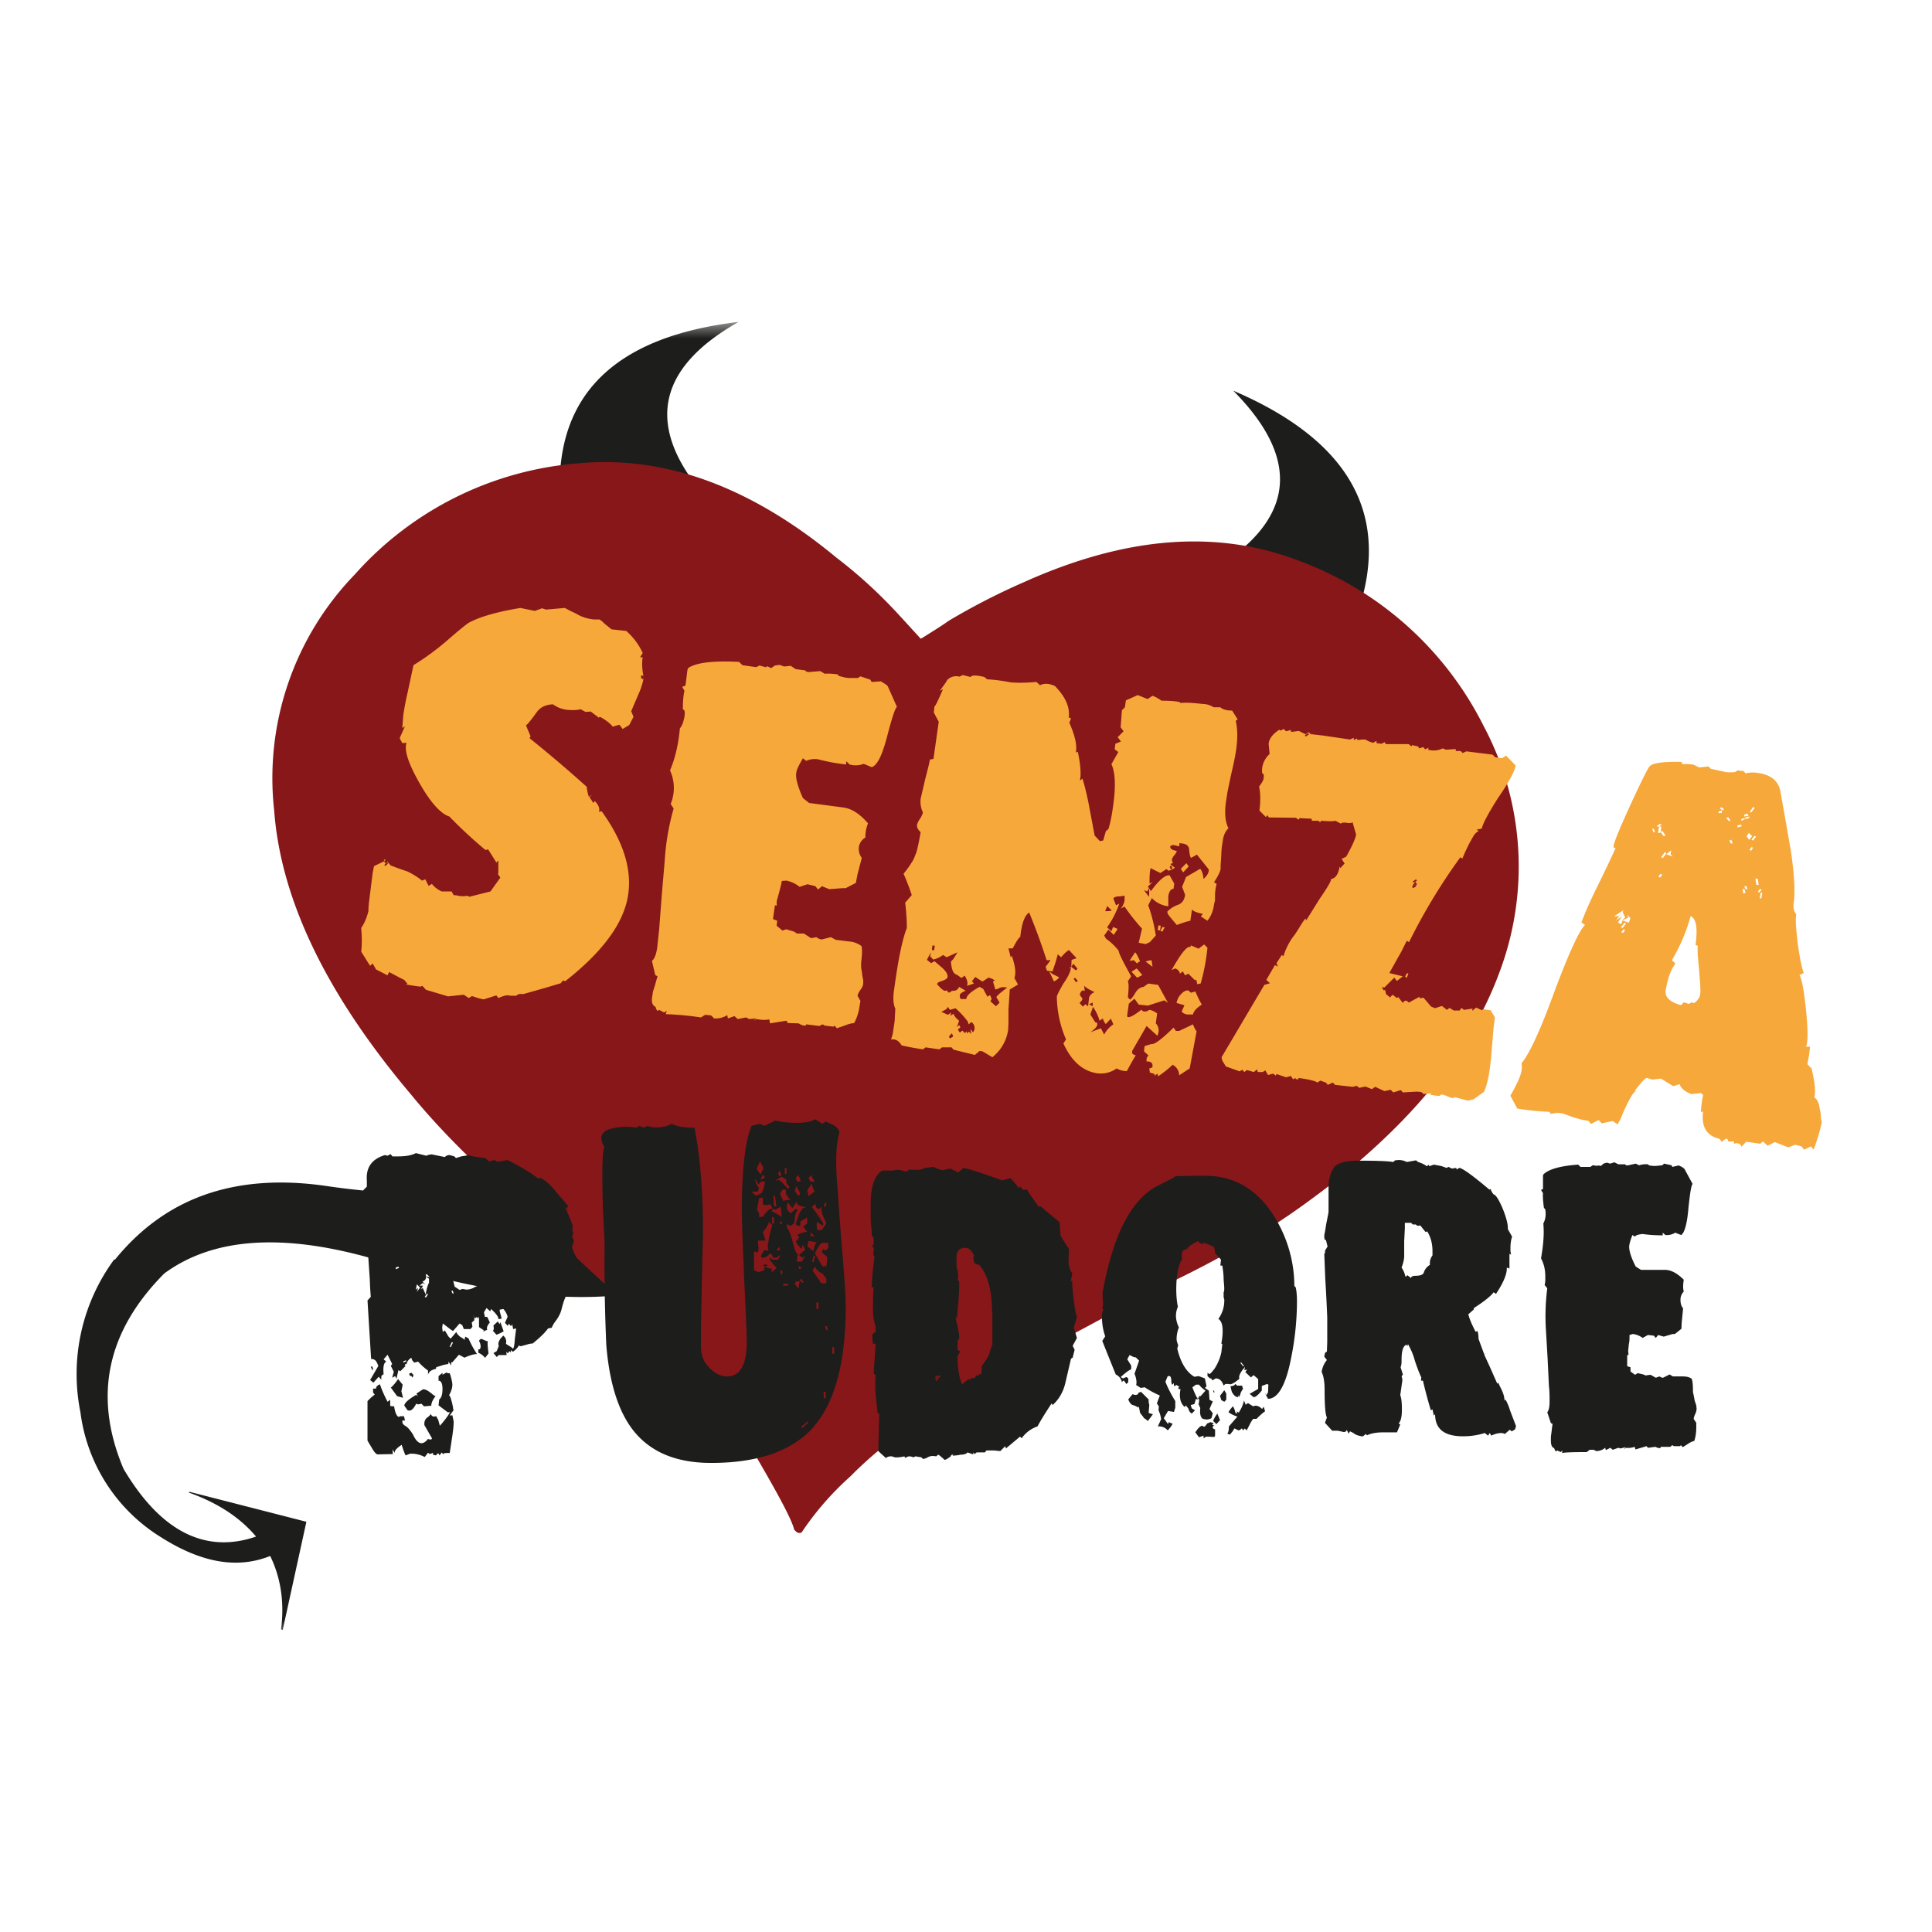 <?xml version="1.0" encoding="UTF-8" standalone="no"?>
<svg
   width="250"
   height="250"
   viewBox="0 0 250 250"
   version="1.1"
   id="svg1065"
   sodipodi:docname="senzapudore.svg"
   inkscape:version="1.3 (0e150ed, 2023-07-21)"
   xmlns:inkscape="http://www.inkscape.org/namespaces/inkscape"
   xmlns:sodipodi="http://sodipodi.sourceforge.net/DTD/sodipodi-0.dtd"
   xmlns:xlink="http://www.w3.org/1999/xlink"
   xmlns="http://www.w3.org/2000/svg"
   xmlns:svg="http://www.w3.org/2000/svg">
  <sodipodi:namedview
     id="namedview1067"
     pagecolor="#ffffff"
     bordercolor="#666666"
     borderopacity="1.0"
     inkscape:pageshadow="2"
     inkscape:pageopacity="0.0"
     inkscape:pagecheckerboard="0"
     showgrid="false"
     inkscape:zoom="1"
     inkscape:cx="34"
     inkscape:cy="20"
     inkscape:window-width="2240"
     inkscape:window-height="1381"
     inkscape:window-x="0"
     inkscape:window-y="25"
     inkscape:window-maximized="0"
     inkscape:current-layer="svg1065"
     inkscape:showpageshadow="2"
     inkscape:deskcolor="#d1d1d1" />
  <defs
     id="defs1048">
    <path
       id="a"
       d="M 0,0 H 70 V 40 H 0 Z" />
  </defs>
  <g
     fill="none"
     fill-rule="evenodd"
     id="g1063"
     transform="matrix(4.256,0,0,4.256,6.024,41.658)">
    <mask
       id="b"
       fill="#ffffff">
      <use
         xlink:href="#a"
         id="use1050"
         x="0"
         y="0"
         width="100%"
         height="100%" />
    </mask>
    <g
       fill-rule="nonzero"
       mask="url(#b)"
       id="g1061">
      <path
         fill="#1d1d1b"
         d="m 2.06,28.5 a 5.88,5.88 0 0 0 -1.03,4.65 5.24,5.24 0 0 0 2.45,3.8 c 1.23,0.78 2.32,0.97 3.32,0.57 0.31,0.64 0.44,1.38 0.33,2.23 L 7.18,39.77 7.9,36.48 4.35,35.57 4.32,35.59 c 0.9,0.32 1.57,0.77 2.05,1.34 -1.54,0.53 -2.9,-0.15 -4.03,-2.06 -0.93,-2.2 -0.51,-4.18 1.24,-5.94 1.55,-1.14 3.8,-1.25 6.77,-0.32 2.93,0.92 5.47,1.23 7.58,0.92 l 2.28,-3.86 -4.27,-3.31 -1.5,3.35 C 13.3,26.49 11.34,26.68 8.57,26.28 5.78,25.86 3.63,26.6 2.08,28.51 H 2.06 Z m 33.45,-21 4.06,2.09 c 1.5,-3.35 0.34,-5.86 -3.49,-7.5 2.07,2.09 1.88,3.9 -0.57,5.42 z M 15.71,6.3 20.15,5.45 C 18.19,3.27 18.48,1.45 21.04,0 16.9,0.49 15.12,2.59 15.71,6.3 Z"
         id="path1053" />
      <path
         fill="#871719"
         d="M 26.55,9.6 25.9,8.89 C 25.32,8.26 24.7,7.69 24.02,7.17 21.4,5 18.78,4.05 16.16,4.3 A 10.16,10.16 0 0 0 9.37,7.68 8.9,8.9 0 0 0 6.92,14.85 c 0.2,2.71 1.59,5.6 4.17,8.65 0.9,1.1 2,2.18 3.25,3.27 0.02,0.02 0.04,0.02 0.08,0.02 h 0.03 l 0.02,0.06 0.04,0.07 c 0.87,0.87 2.1,2 3.63,3.4 a 17.14,17.14 0 0 1 3.43,4.17 c 0.7,1.2 1.1,1.95 1.16,2.23 l 0.06,0.06 c 0.03,0.02 0.05,0.04 0.09,0.04 0.02,0 0.06,0 0.08,-0.02 a 8.91,8.91 0 0 1 1.48,-1.7 c 1.08,-1.1 2.6,-2.16 4.58,-3.16 1.95,-1.04 3.47,-1.84 4.55,-2.46 l 0.04,-0.02 0.17,-0.06 0.02,-0.02 c 1.5,-0.7 2.83,-1.44 4.04,-2.27 3.27,-2.27 5.36,-4.71 6.32,-7.3 A 9.1,9.1 0 0 0 43.69,12.28 10.25,10.25 0 0 0 38.05,7.25 C 35.55,6.3 32.79,6.53 29.72,7.91 28.94,8.25 28.18,8.64 27.44,9.08 27.17,9.27 26.89,9.44 26.62,9.61 L 26.58,9.63 26.55,9.61 Z"
         id="path1055" />
      <path
         fill="#f6a83a"
         d="m 10.356,16.436 v -0.03 l 0.11,0.12 a 9.77,9.77 0 0 0 0.5,0.18 2.2,2.2 0 0 1 0.45,0.28 l 0.1,-0.04 0.1,0.2 0.1,-0.06 c 0.08,0.1 0.17,0.17 0.3,0.23 h 0.3 l 0.06,0.11 0.1,0.01 c 0.11,0.03 0.22,0.03 0.33,0.01 0.01,0.02 0.03,0.02 0.05,0.03 l 0.64,-0.16 0.3,-0.42 -0.08,-0.12 h 0.02 v -0.4 l -0.06,0.06 -0.25,-0.4 -0.08,0.02 a 13.76,13.76 0 0 1 -1.1,-1.02 c -0.26,-0.08 -0.57,-0.42 -0.91,-1.02 -0.34,-0.6 -0.47,-1 -0.39,-1.22 l -0.13,0.01 -0.08,-0.15 0.16,-0.36 -0.08,0.05 0.03,-0.39 c 0.03,-0.2 0.07,-0.42 0.13,-0.68 l 0.18,-0.84 a 8.1,8.1 0 0 0 1,-0.73 c 0.4,-0.35 0.64,-0.54 0.7,-0.57 0.32,-0.17 0.83,-0.32 1.55,-0.44 l 0.44,0.09 0.22,-0.08 0.12,0.04 0.57,-0.05 0.17,0.09 0.17,0.08 a 1.24,1.24 0 0 0 0.56,0.18 h 0.15 c 0.06,0.03 0.1,0.07 0.15,0.12 l 0.22,0.18 0.45,0.05 a 2,2 0 0 1 0.5,0.67 l -0.08,0.13 h 0.08 c -0.03,0.15 -0.02,0.35 0.02,0.57 l -0.05,-0.02 -0.02,0.01 c -0.01,0.07 0.02,0.1 0.07,0.11 -0.03,0.15 -0.08,0.3 -0.14,0.43 l -0.23,0.54 0.07,0.17 -0.13,0.25 -0.2,0.12 -0.1,-0.13 -0.2,0.06 c -0.1,-0.12 -0.23,-0.21 -0.37,-0.29 -0.03,-0.01 -0.05,0 -0.05,0.02 l -0.25,-0.19 -0.16,0.01 -0.15,-0.08 c -0.11,0.03 -0.24,0.03 -0.38,0.02 a 0.91,0.91 0 0 1 -0.46,-0.17 c -0.23,0.01 -0.4,0.1 -0.5,0.25 -0.16,0.22 -0.26,0.35 -0.32,0.39 l 0.14,0.33 -0.03,0.06 a 40.95,40.95 0 0 1 1.74,1.48 c 0,0.07 0.02,0.16 0.06,0.3 l 0.1,-0.06 -0.08,0.07 0.12,0.18 0.04,-0.06 c 0.12,0.12 0.16,0.23 0.13,0.33 l 0.08,-0.02 c 0.65,0.9 0.92,1.74 0.81,2.52 -0.12,0.87 -0.77,1.75 -1.93,2.66 0,-0.02 0,-0.03 -0.03,-0.03 -0.03,0 -0.06,0.03 -0.09,0.08 l -0.47,0.14 -0.67,0.19 h -0.02 c -0.08,-0.01 -0.15,0 -0.19,0.05 h -0.2 a 0.07,0.07 0 0 0 -0.05,-0.01 c -0.06,-0.01 -0.16,0.02 -0.3,0.08 l -0.06,-0.08 -0.38,0.12 c -0.04,0 -0.16,-0.03 -0.36,-0.1 l -0.1,0.06 -0.15,-0.1 -0.48,0.05 -0.67,-0.2 -0.11,-0.12 a 0.14,0.14 0 0 1 -0.1,0.02 c -0.35,-0.05 -0.47,-0.07 -0.35,-0.08 l -0.1,-0.12 -0.16,-0.08 -0.3,-0.16 -0.05,0.1 -0.35,-0.18 -0.1,-0.18 -0.08,0.07 -0.27,-0.43 c 0.03,-0.24 0.02,-0.48 0,-0.72 0.1,-0.14 0.17,-0.32 0.22,-0.51 0,-0.18 0.03,-0.36 0.05,-0.53 l 0.08,-0.64 0.04,-0.2 0.31,-0.15 -0.01,-0.04 0.02,-0.01 c 0.02,0 0.03,0 0.03,0.02 l -0.04,0.02 c 0.01,0.05 0.03,0.07 0.05,0.07 l -0.05,0.06 0.05,0.02 0.07,-0.08 z m -0.04,0.02 0.02,-0.02 h 0.02 l -0.04,0.03 z m 7.83,-5.6 0.01,-0.04 v 0.05 z m 6.6,9.45 a 0.62,0.62 0 0 0 -0.09,0.18 l 0.09,0.16 -0.03,0.17 a 1.5,1.5 0 0 1 -0.16,0.5 0.95,0.95 0 0 0 -0.27,0.07 l -0.26,0.09 -0.06,-0.08 -0.04,0.03 -0.26,-0.03 -0.07,-0.04 -0.1,0.05 -0.4,-0.05 c 0,0.03 -0.02,0.04 -0.06,0.04 a 0.44,0.44 0 0 1 -0.17,-0.07 l -0.33,-0.01 -0.04,-0.07 -0.5,0.08 -0.02,-0.12 a 0.96,0.96 0 0 1 -0.38,-0.01 l -0.1,0.05 0.09,-0.07 -0.22,0.02 -0.1,-0.05 -0.25,0.05 -0.1,-0.09 -0.2,0.07 -0.02,-0.1 a 0.66,0.66 0 0 1 -0.4,0.1 l -0.09,-0.09 -0.18,-0.02 -0.13,0.08 a 9.66,9.66 0 0 0 -1.07,-0.1 l 0.03,-0.1 -0.08,0.05 -0.15,-0.08 -0.04,0.03 c -0.02,0 -0.05,-0.04 -0.07,-0.12 -0.1,-0.05 -0.13,-0.15 -0.1,-0.32 l 0.02,-0.14 0.06,-0.19 0.05,-0.18 0.03,-0.1 -0.07,-0.04 -0.1,-0.43 c 0.08,-0.06 0.13,-0.2 0.16,-0.4 l 0.06,-0.56 0.08,-1.05 0.09,-1.05 a 7.3,7.3 0 0 1 0.27,-1.57 l -0.09,-0.14 a 1.28,1.28 0 0 0 -0.02,-1.02 c 0.17,-0.4 0.26,-0.84 0.3,-1.28 0.07,-0.08 0.11,-0.2 0.14,-0.36 0.02,-0.15 0,-0.22 -0.05,-0.21 0,-0.27 0.02,-0.46 0.05,-0.57 l -0.07,-0.12 0.1,-0.04 0.06,-0.48 0.03,-0.06 c 0.25,-0.16 0.76,-0.22 1.54,-0.18 l 0.1,0.1 0.42,0.06 0.1,-0.05 0.22,0.06 c -0.01,0 -0.02,-0.01 -0.01,-0.03 0.01,-0.01 0.06,0 0.14,0.05 l 0.12,-0.08 0.14,-0.02 0.14,0.05 0.2,-0.02 0.15,0.1 0.3,0.04 c 0,0.04 0.07,0.06 0.2,0.04 l 0.25,-0.02 0.13,0.08 c 0.12,-0.01 0.25,0 0.4,0.02 l 0.02,0.04 c 0.12,0.04 0.22,0.06 0.3,0.07 h 0.29 l 0.08,-0.05 0.3,0.1 0.04,0.07 0.3,-0.02 -0.01,0.01 c 0.07,0.04 0.15,0.08 0.2,0.14 l 0.28,0.63 c -0.05,0.02 -0.15,0.32 -0.3,0.9 -0.15,0.57 -0.3,0.88 -0.47,0.93 l -0.24,-0.1 a 0.7,0.7 0 0 1 -0.43,0.02 l -0.1,-0.1 -0.01,0.1 a 6.36,6.36 0 0 1 -0.86,-0.16 0.64,0.64 0 0 0 -0.35,0.05 l -0.1,-0.08 c -0.12,0.21 -0.2,0.36 -0.2,0.44 -0.03,0.15 0.04,0.41 0.2,0.77 l 0.19,0.15 1.06,0.14 c 0.25,0.04 0.49,0.2 0.73,0.48 a 1.1,1.1 0 0 0 -0.08,0.43 0.41,0.41 0 0 0 -0.2,0.3 c -0.01,0.1 0.02,0.23 0.09,0.32 l -0.13,0.5 -0.05,0.26 -0.31,0.16 h -0.1 l -0.4,0.03 -0.22,-0.09 -0.12,0.1 -0.08,-0.1 -0.24,-0.06 -0.24,0.08 a 0.96,0.96 0 0 0 -0.4,-0.19 l -0.14,0.01 -0.02,0.1 -0.06,0.24 -0.07,0.25 a 0.43,0.43 0 0 0 0,0.16 l -0.06,-0.01 -0.06,0.42 0.13,0.05 -0.02,0.15 0.18,0.15 0.11,-0.04 0.24,0.07 0.09,0.06 h 0.21 l 0.22,0.14 0.16,-0.03 c 0.05,0.04 0.1,0.06 0.16,0.07 l 0.28,-0.07 0.15,0.08 0.4,0.05 a 0.7,0.7 0 0 1 0.38,0.14 c 0.03,0.1 0.02,0.26 -0.01,0.51 v 0.14 l 0.03,0.18 c 0,0.07 0.02,0.13 0.03,0.19 a 0.5,0.5 0 0 1 0,0.14 c 0,0.03 -0.02,0.09 -0.08,0.17 z m 6.42,-0.91 0.15,-0.05 -0.23,-0.25 c -0.1,0.06 -0.17,0.14 -0.24,0.22 l -0.1,-0.09 -0.06,0.22 -0.1,0.3 -0.17,-0.02 -0.04,-0.12 0.15,-0.2 h -0.12 a 19.93,19.93 0 0 0 -0.53,-1.45 c -0.14,0.09 -0.23,0.34 -0.27,0.74 -0.06,0.04 -0.13,0.16 -0.23,0.35 h -0.13 l 0.07,0.28 0.03,-0.06 c 0.1,0.3 0.14,0.52 0.08,0.68 l 0.11,0.2 -0.25,0.15 -0.04,0.61 v 0.4 l -0.01,0.22 a 1.3,1.3 0 0 1 -0.48,0.83 l -0.3,-0.18 -0.09,-0.01 -0.14,0.12 a 49.01,49.01 0 0 1 -0.65,-0.16 l -0.06,-0.07 h -0.29 l -0.08,0.06 -0.42,-0.06 -0.08,0.06 a 8.1,8.1 0 0 1 -0.65,-0.12 c -0.08,-0.14 -0.18,-0.2 -0.32,-0.18 l 0.05,-0.16 0.06,-0.4 0.02,-0.38 c -0.06,-0.11 -0.08,-0.32 -0.03,-0.62 0.12,-0.9 0.25,-1.5 0.38,-1.83 0,-0.26 -0.02,-0.51 -0.05,-0.77 l 0.2,-0.23 a 7.3,7.3 0 0 0 -0.25,-0.65 c 0.1,-0.12 0.18,-0.23 0.24,-0.33 0.07,-0.1 0.1,-0.19 0.13,-0.27 0.03,-0.05 0.08,-0.27 0.15,-0.66 -0.08,-0.08 -0.12,-0.15 -0.11,-0.23 a 0.67,0.67 0 0 1 0.09,-0.18 0.7,0.7 0 0 0 0.09,-0.19 0.76,0.76 0 0 1 -0.07,-0.42 l 0.14,-0.6 c 0.08,-0.31 0.13,-0.5 0.14,-0.59 l 0.11,-0.02 0.16,-1.13 -0.15,-0.28 0.02,-0.19 c 0.03,0 0.11,-0.18 0.26,-0.52 l -0.1,0.05 c 0.15,-0.2 0.22,-0.3 0.22,-0.32 0.1,-0.11 0.25,-0.15 0.38,-0.11 l 0.1,-0.05 0.24,0.06 c 0.03,-0.06 0.17,-0.06 0.42,0 l 0.08,0.07 c 0.21,0.01 0.45,0.04 0.7,0.09 0.2,0.02 0.47,0.02 0.8,-0.01 l 0.11,0.1 a 0.4,0.4 0 0 1 0.24,-0.04 c 0.05,0 0.12,0.03 0.21,0.06 0.33,0.34 0.47,0.66 0.42,0.98 l 0.04,-0.02 0.03,0.04 -0.05,0.12 c 0.17,0.38 0.24,0.68 0.2,0.9 l 0.06,-0.01 c 0.09,0.42 0.1,0.71 0.06,0.87 l 0.08,-0.06 c 0.06,0.19 0.12,0.43 0.18,0.72 l 0.19,1.01 0.16,0.17 0.1,-0.02 0.08,-0.28 0.08,-0.07 c 0.06,-0.2 0.1,-0.4 0.13,-0.62 0.1,-0.65 0.08,-1.1 -0.04,-1.35 l 0.21,-0.37 -0.11,-0.08 0.02,-0.17 0.17,-0.07 -0.1,-0.13 0.18,-0.18 -0.09,-0.12 0.04,-0.52 0.09,-0.09 0.03,-0.21 0.36,-0.16 0.3,0.12 0.15,-0.1 c 0.1,0.04 0.18,0.08 0.27,0.15 0.23,0 0.41,0.01 0.55,0.04 l 0.03,0.03 c 0.18,-0.02 0.41,0 0.68,0.03 0.12,0 0.23,0.04 0.33,0.1 h 0.2 c 0.08,0.07 0.2,0.1 0.36,0.1 l 0.17,0.27 -0.06,0.04 c 0.06,0.26 0.06,0.56 0.01,0.9 -0.04,0.26 -0.1,0.52 -0.16,0.78 l -0.1,0.48 -0.04,0.26 c -0.06,0.38 -0.03,0.66 0.07,0.85 -0.08,0.07 -0.14,0.18 -0.17,0.35 l -0.03,0.2 a 2.6,2.6 0 0 0 -0.02,0.28 l -0.02,0.3 v 0.11 c -0.02,0.1 -0.09,0.23 -0.2,0.4 l 0.08,0.05 c -0.03,0.1 -0.04,0.2 -0.05,0.3 v 0.2 l -0.03,0.12 a 0.97,0.97 0 0 1 -0.2,0.5 l -0.2,-0.13 0.06,-0.08 c -0.17,-0.03 -0.27,-0.07 -0.33,-0.13 l -0.05,0.34 c -0.14,0.03 -0.28,0.08 -0.41,0.13 a 6.26,6.26 0 0 1 -0.25,-0.3 0.186,0.186 0 0 1 -0.04,-0.11 c 0.1,-0.1 0.22,-0.17 0.34,-0.21 0.12,-0.05 0.18,-0.15 0.2,-0.3 l -0.09,-0.24 0.12,-0.3 0.43,-0.25 c 0.05,0.06 0.09,0.16 0.1,0.31 0.1,-0.09 0.15,-0.17 0.16,-0.25 v -0.04 l -0.36,-0.45 -0.18,0.1 c -0.03,-0.04 -0.05,-0.14 -0.06,-0.29 -0.02,-0.08 -0.09,-0.14 -0.22,-0.15 l -0.07,-0.01 -0.01,0.1 -0.16,-0.04 c -0.07,0 -0.1,0.02 -0.11,0.04 -0.01,0.07 0.05,0.11 0.2,0.14 a 0.37,0.37 0 0 1 -0.08,0.13 0.5,0.5 0 0 0 -0.07,0.12 c 0,0.04 0,0.07 0.04,0.12 -0.05,0 -0.08,0.02 -0.08,0.04 l 0.13,0.1 -0.08,0.05 -0.11,0.04 -0.07,-0.05 -0.18,0.12 -0.3,-0.15 -0.02,0.12 a 3.23,3.23 0 0 0 -0.01,0.35 l 0.1,-0.05 -0.15,0.14 0.03,0.05 -0.05,0.1 -0.1,-0.04 0.15,0.2 a 0.93,0.93 0 0 0 0,-0.26 l 0.06,0.09 c 0.25,-0.34 0.44,-0.5 0.57,-0.48 l 0.14,0.25 -0.02,0.16 c -0.08,0 -0.14,0.08 -0.16,0.23 v 0.3 a 0.8,0.8 0 0 1 -0.5,-0.25 l -0.11,0.22 a 4.98,4.98 0 0 1 0.23,0.92 l -0.18,0.2 -0.13,0.06 -0.21,-0.04 0.1,-0.43 a 6.6,6.6 0 0 1 -0.53,-0.67 l -0.12,0.06 c 0.06,-0.06 0.1,-0.15 0.12,-0.24 v -0.16 c 0,0.01 -0.05,0.02 -0.16,0.03 -0.11,0 -0.17,0.03 -0.18,0.07 l 0.08,0.2 0.1,-0.05 a 2.9,2.9 0 0 1 -0.37,0.72 l 0.13,0.12 0.05,-0.13 0.14,0.06 -0.12,0.18 -0.16,-0.16 -0.13,0.18 0.06,0.1 c 0.12,0.08 0.25,0.2 0.38,0.36 0,0.07 0.13,0.33 0.38,0.78 l -0.1,0.15 c 0.03,0.05 0.03,0.22 0,0.49 l 0.07,0.07 c 0.03,-0.02 0.1,-0.1 0.17,-0.23 0.07,-0.1 0.15,-0.15 0.24,-0.16 l 0.14,-0.1 0.3,0.04 0.3,0.55 -0.11,-0.08 -0.5,0.16 -0.28,-0.03 -0.13,-0.18 -0.17,0.15 -0.05,0.35 c 0,0.04 0,0.06 0.03,0.06 0.07,0.01 0.2,-0.07 0.41,-0.23 0,0.03 0.03,0.05 0.08,0.06 0.03,0 0.07,0 0.1,-0.02 a 0.2,0.2 0 0 1 0.07,-0.03 c 0.08,0.02 0.16,0.06 0.22,0.11 l -0.04,0.3 c 0.07,0.07 0.1,0.18 0.08,0.28 l -0.03,0.1 -0.33,-0.3 -0.44,0.76 c 0,0.06 0,0.1 0.04,0.1 0.01,0.02 0.03,0.02 0.07,0.03 a 11.53,11.53 0 0 0 -0.27,0.48 0.57,0.57 0 0 1 -0.31,-0.08 0.83,0.83 0 0 1 -0.58,0.15 c -0.44,-0.06 -0.79,-0.36 -1.04,-0.91 l 0.08,-0.12 a 3.4,3.4 0 0 1 -0.28,-1.3 c 0.01,-0.06 0.08,-0.19 0.2,-0.4 0.14,-0.2 0.22,-0.36 0.23,-0.49 l -0.07,0.04 0.08,-0.07 z m -2.05,0.83 c -0.05,0 -0.1,0 -0.15,0.03 a 0.41,0.41 0 0 1 -0.12,0.04 l -0.07,-0.24 0.02,-0.02 h 0.04 c -0.03,-0.04 -0.1,-0.08 -0.2,-0.1 l -0.18,0.12 -0.22,-0.14 -0.1,0.13 0.06,0.07 -0.21,0.07 c 0.03,-0.08 0.01,-0.18 -0.07,-0.31 l -0.1,0.07 -0.14,-0.1 c -0.1,-0.02 -0.16,-0.14 -0.18,-0.4 a 0.63,0.63 0 0 0 0.09,-0.1 l 0.11,-0.18 -0.33,0.15 -0.11,-0.07 a 0.72,0.72 0 0 1 -0.3,0.14 l -0.09,-0.1 0.02,-0.12 -0.12,0.23 0.13,0.1 0.1,-0.06 0.2,0.17 c 0.14,0.12 0.2,0.21 0.2,0.3 0,0.05 -0.07,0.1 -0.17,0.13 -0.1,0.03 -0.15,0.06 -0.15,0.1 0.11,0.13 0.2,0.2 0.24,0.2 0.02,0 0.03,0 0.04,-0.02 l 0.08,0.08 0.1,-0.06 c 0.1,0.01 0.17,-0.03 0.21,-0.12 l 0.2,0.12 c -0.11,0.04 -0.18,0.09 -0.18,0.14 0,0.03 0,0.07 0.03,0.11 h 0.17 c 0,-0.1 0.13,-0.22 0.4,-0.37 l 0.11,0.06 0.13,0.24 0.08,-0.05 0.05,0.12 -0.04,0.07 0.17,0.15 0.11,-0.11 -0.1,-0.17 a 0.7,0.7 0 0 1 0.13,-0.13 l 0.2,-0.16 z m -2.11,-1.26 -0.07,-0.01 -0.02,0.14 0.07,0.01 z m 1.11,2.32 -0.08,0.07 -0.03,-0.09 a 2.8,2.8 0 0 0 -0.37,-0.4 l -0.17,0.05 -0.06,-0.09 -0.05,0.07 -0.15,0.08 0.2,0.09 0.1,-0.07 -0.03,0.1 0.1,-0.06 c 0.02,0.06 0.07,0.13 0.17,0.21 l -0.07,0.2 0.07,-0.07 0.04,0.07 -0.08,0.07 0.06,0.09 0.08,-0.06 0.08,0.08 0.04,-0.06 0.03,0.07 0.04,-0.06 0.08,0.07 -0.03,-0.15 0.08,0.1 a 0.2,0.2 0 0 0 0.05,-0.11 c 0,-0.08 -0.02,-0.15 -0.1,-0.2 z m -0.59,0.34 -0.09,0.1 0.03,0.06 0.1,-0.06 z m 3.1,-1.58 -0.14,-0.3 0.1,0.08 0.2,0.1 c -0.04,0.06 -0.1,0.1 -0.17,0.13 z m 0.6,-0.54 -0.07,0.1 v 0.02 l 0.01,-0.01 0.13,0.1 0.05,-0.05 -0.13,-0.16 z m 0.04,0.44 -0.04,0.02 0.07,0.11 0.06,-0.04 -0.09,-0.1 z m 0.28,0.22 0.02,0.18 a 0.09,0.09 0 0 0 -0.05,-0.02 c -0.04,0 -0.08,0.04 -0.1,0.13 l 0.02,0.04 0.05,0.06 c 0.02,0.03 0,0.08 -0.08,0.15 l 0.1,0.11 0.08,-0.07 0.08,0.06 0.03,-0.25 c 0.02,-0.08 0.07,-0.14 0.17,-0.18 -0.18,-0.08 -0.29,-0.15 -0.32,-0.2 z m 0.27,0.52 -0.12,0.06 0.11,0.06 v -0.12 z m 0.54,0.5 -0.15,0.16 a 0.38,0.38 0 0 1 -0.09,-0.17 l -0.1,0.07 a 1.4,1.4 0 0 0 -0.2,-0.42 l -0.08,0.23 0.15,0.24 c 0.04,0 0.07,0.02 0.06,0.06 0,0.07 -0.08,0.15 -0.21,0.24 l 0.32,-0.12 0.1,0.19 a 0.83,0.83 0 0 1 0.28,-0.31 l -0.08,-0.18 z m -0.1,-3.44 -0.07,0.17 c 0.06,0 0.13,0 0.2,-0.02 l -0.14,-0.14 z m 0.9,1.76 -0.1,-0.1 -0.13,0.02 0.17,-0.26 c 0.03,0.02 0.08,0.11 0.15,0.27 l -0.1,0.07 z m 0,0.43 -0.17,-0.18 0.16,-0.1 0.17,0.2 -0.15,0.08 z m 1.6,2.76 -0.32,0.21 a 0.36,0.36 0 0 0 -0.2,-0.32 3.1,3.1 0 0 1 -0.44,0.35 l -0.02,-0.08 -0.1,0.07 0.02,-0.03 c 0,-0.03 -0.05,-0.05 -0.15,-0.07 l -0.02,-0.13 c 0.06,-0.01 0.1,-0.03 0.1,-0.06 0.01,-0.1 -0.05,-0.16 -0.18,-0.15 -0.01,-0.09 0.01,-0.15 0.06,-0.18 l -0.14,-0.13 0.02,-0.16 0.2,-0.06 c 0.1,0.02 0.32,-0.15 0.68,-0.5 l 0.07,0.1 h 0.1 l 0.42,-0.2 c 0.03,0.08 0.06,0.15 0.11,0.21 z m -1.34,-3.25 a 0.7,0.7 0 0 1 0.18,-0.04 l 0.03,0.2 z m 0.37,-0.96 0.02,-0.14 0.07,0.01 -0.02,0.14 h -0.07 z m 0.14,0.05 -0.06,-0.02 0.06,-0.12 0.07,0.01 z m 0.3,-1.9 -0.02,-0.1 -0.06,0.02 0.03,0.08 z m 0.86,3.48 -0.1,0.02 -0.03,-0.14 -0.04,0.02 -0.2,-0.2 -0.1,0.05 -0.07,-0.12 -0.09,0.07 c 0,-0.07 -0.06,-0.13 -0.14,-0.16 l -0.11,0.05 c 0.28,-0.5 0.47,-0.74 0.57,-0.7 l 0.02,-0.05 0.23,0.1 0.17,-0.13 0.1,0.1 a 6.1,6.1 0 0 1 -0.21,1.1 z m -0.23,0.94 h -0.18 c -0.09,-0.02 -0.15,-0.05 -0.16,-0.1 l 0.08,-0.18 -0.24,-0.07 c 0.02,-0.1 0.06,-0.19 0.13,-0.26 0.08,-0.09 0.16,-0.13 0.23,-0.12 l 0.08,0.07 0.13,-0.04 c 0.06,0.13 0.12,0.27 0.2,0.4 -0.16,0.1 -0.25,0.2 -0.27,0.3 z m -0.3,-4.32 -0.07,-0.11 0.17,-0.17 0.07,0.1 z m 9.15,6.67 -0.32,0.23 -0.17,0.04 -0.42,-0.11 -0.02,0.04 a 0.93,0.93 0 0 1 -0.18,-0.06 0.99,0.99 0 0 0 -0.18,-0.06 l -0.08,0.05 -0.28,-0.04 0.06,-0.04 -0.26,0.02 c -0.01,-0.06 -0.1,-0.08 -0.28,-0.07 l -0.34,0.02 -0.06,-0.07 -0.23,0.07 -0.08,-0.08 -0.19,0.04 -0.28,-0.13 -0.1,0.07 -0.2,-0.08 -0.18,0.04 a 0.38,0.38 0 0 1 -0.08,-0.06 l -0.13,0.03 -0.53,-0.06 -0.07,-0.07 -0.15,0.07 -0.06,-0.07 -0.17,-0.06 -0.08,0.06 c -0.1,-0.06 -0.3,-0.1 -0.58,-0.14 0,0.03 0,0.05 -0.04,0.04 -0.04,0 -0.05,-0.01 -0.05,-0.02 v -0.02 l -0.08,0.04 -0.06,-0.1 -0.15,0.04 -0.29,-0.1 -0.02,0.05 -0.08,-0.06 -0.16,0.04 -0.08,-0.14 -0.08,0.05 h -0.15 l -0.02,-0.08 -0.1,0.08 -0.21,-0.06 -0.08,0.06 -0.06,-0.07 -0.08,0.05 -0.42,-0.15 -0.11,-0.18 -0.02,-0.1 1.3,-2.2 0.17,-0.05 -0.11,-0.1 0.26,-0.45 0.09,0.04 -0.04,-0.1 0.16,-0.25 0.05,0.04 a 2,2 0 0 1 0.3,-0.6 c 0.06,-0.07 0.11,-0.16 0.17,-0.25 0.06,-0.1 0.12,-0.2 0.2,-0.3 l 0.02,0.06 0.12,-0.19 0.28,-0.45 c 0.25,-0.36 0.37,-0.57 0.36,-0.62 0.14,-0.02 0.22,-0.15 0.26,-0.38 l 0.02,0.05 0.13,-0.14 -0.09,-0.14 0.14,-0.07 c 0.18,-0.32 0.28,-0.55 0.3,-0.67 l -0.11,-0.38 c -0.02,0.03 -0.08,0.04 -0.19,0.02 -0.1,-0.01 -0.15,0 -0.16,0.03 l -0.17,-0.09 c -0.05,0.02 -0.2,0.02 -0.44,0 l -0.02,0.05 -0.06,-0.05 h -0.2 v -0.06 l -0.37,-0.02 -0.03,0.05 -0.08,-0.06 -0.82,-0.01 -0.05,-0.07 -0.04,0.06 -0.2,-0.2 c 0.04,-0.3 0.03,-0.55 -0.01,-0.73 0.09,-0.12 0.14,-0.2 0.14,-0.27 0.01,-0.07 0,-0.12 -0.05,-0.14 v -0.12 a 0.7,0.7 0 0 1 0.23,-0.46 l -0.03,-0.31 c 0.02,-0.17 0.14,-0.31 0.33,-0.43 l 0.03,0.03 0.1,-0.05 0.07,0.07 0.15,-0.04 v 0.06 l 0.24,-0.03 0.2,0.1 0.1,-0.06 0.07,0.07 0.02,-0.01 0.35,0.04 0.81,0.12 0.12,-0.05 v 0.07 l 0.09,-0.05 0.03,0.05 c 0.08,-0.02 0.16,-0.02 0.23,-0.02 0.08,0.05 0.16,0.08 0.24,0.1 l 0.1,-0.06 v 0.07 l 0.15,0.02 0.1,-0.05 0.03,0.06 h 0.7 l 0.08,0.07 0.02,-0.04 0.18,0.04 0.04,0.06 0.12,-0.04 0.06,0.07 0.1,-0.05 -0.01,0.06 c 0.15,0.04 0.3,0.03 0.44,-0.04 l 0.1,0.04 0.3,-0.02 v 0.06 h 0.15 l 0.06,0.06 0.11,-0.05 0.8,0.1 0.08,0.08 0.2,0.03 0.13,-0.08 0.29,0.3 c -0.03,0.18 -0.2,0.5 -0.53,0.98 -0.3,0.47 -0.47,0.79 -0.5,0.94 l -0.16,0.03 0.07,0.04 a 0.43,0.43 0 0 0 -0.16,0.15 l -0.14,0.25 -0.12,0.25 -0.08,0.19 -0.06,-0.04 a 17.79,17.79 0 0 0 -1.56,2.58 l -0.07,-0.04 -0.16,0.32 -0.37,0.66 0.41,0.1 -0.18,0.14 -0.08,-0.1 -0.3,0.3 -0.08,-0.01 0.06,0.1 0.04,-0.02 0.03,0.13 0.12,0.1 0.08,-0.08 0.13,0.1 0.04,-0.03 0.14,0.18 c 0.03,-0.05 0.06,-0.07 0.1,-0.07 0.02,0 0.05,0.03 0.08,0.06 l 0.33,-0.18 v 0.05 l 0.12,-0.02 0.23,0.27 0.12,0.05 0.21,-0.07 0.15,0.12 0.08,-0.06 0.13,0.08 h 0.18 l 0.05,-0.08 0.08,0.06 0.26,-0.04 -0.01,0.07 0.12,-0.1 0.17,0.08 0.04,-0.03 0.23,0.03 0.13,0.22 -0.04,0.31 -0.04,0.48 -0.04,0.48 -0.04,0.32 c -0.04,0.29 -0.1,0.51 -0.17,0.67 z m -5.35,-10.9 -0.1,0.06 0.03,0.04 0.1,-0.07 z m 0.09,0.03 c 0,-0.01 0.01,-0.02 0.03,-0.02 l -0.02,0.02 z m 2.9,7.4 -0.04,-0.03 0.05,-0.1 h 0.05 l -0.05,0.14 z m 0.28,-2.82 h 0.04 l -0.04,-0.1 -0.1,0.12 h 0.05 l -0.06,0.03 0.03,0.05 0.1,-0.06 z m 0.01,-0.17 -0.1,0.07 0.03,0.03 0.1,-0.06 z m -0.06,0.18 0.04,-0.02 0.01,0.01 z m 12.15,8.04 -0.08,-0.1 -0.21,0.1 -0.08,-0.1 -0.19,-0.05 -0.21,0.08 -0.41,-0.16 -0.22,0.11 -0.14,-0.13 -0.08,0.07 -0.43,-0.06 -0.15,0.16 c 0.01,-0.04 -0.02,-0.08 -0.07,-0.1 -0.03,-0.02 -0.08,-0.02 -0.15,0 v -0.07 h -0.2 c 0.01,0 0.02,-0.01 0.02,-0.04 l -0.03,-0.04 c -0.05,0 -0.1,0.03 -0.16,0.1 l -0.07,-0.1 c -0.4,-0.09 -0.56,-0.37 -0.5,-0.84 l -0.06,0.04 c -0.01,-0.05 0,-0.23 0.06,-0.53 l -0.06,-0.06 -0.3,0.03 c -0.2,-0.08 -0.32,-0.18 -0.35,-0.3 l -0.2,0.06 -0.37,-0.23 -0.26,0.03 -0.17,-0.05 c -0.05,0 -0.18,0.14 -0.38,0.41 l 0.08,-0.04 a 0.57,0.57 0 0 0 -0.18,0.2 4.84,4.84 0 0 0 -0.32,0.68 l -0.09,0.16 -0.15,-0.1 -0.33,0.07 -0.1,-0.1 -0.23,0.12 -0.08,-0.1 c -0.17,-0.01 -0.43,-0.09 -0.78,-0.22 l -0.15,-0.02 -0.22,0.03 -0.03,-0.06 a 7.7,7.7 0 0 1 -0.98,-0.1 l -0.21,-0.39 c 0.2,-0.35 0.32,-0.61 0.34,-0.77 a 0.74,0.74 0 0 0 0,-0.22 c 0.24,-0.28 0.58,-1.02 1.02,-2.23 0.44,-1.17 0.75,-1.83 0.91,-1.97 l -0.11,-0.08 c 0.1,-0.26 0.23,-0.57 0.41,-0.94 0.18,-0.37 0.4,-0.81 0.63,-1.32 -0.05,0 -0.07,-0.02 -0.06,-0.07 0.02,-0.13 0.19,-0.54 0.5,-1.22 0.35,-0.76 0.55,-1.16 0.6,-1.2 0.1,-0.1 0.42,-0.14 0.96,-0.13 l 0.03,0.07 c 0.15,-0.01 0.27,0 0.35,0.02 l 0.16,0.08 0.29,-0.03 0.06,0.07 0.46,0.1 c 0.07,0.01 0.16,0.01 0.28,0 l 0.08,-0.05 0.18,0.02 0.06,0.07 a 0.9,0.9 0 0 1 0.33,-0.02 c 0.43,0.05 0.67,0.24 0.73,0.57 l 0.16,0.9 0.16,0.92 c 0.1,0.68 0.13,1.2 0.09,1.54 -0.03,0.16 0,0.29 0.07,0.37 v 0.03 c -0.03,0.15 0,0.44 0.05,0.88 0.06,0.43 0.12,0.73 0.18,0.88 l -0.13,0.06 c 0.07,0.12 0.14,0.48 0.2,1.08 0.06,0.6 0.06,0.97 0,1.1 h 0.12 c -0.01,0.15 -0.04,0.33 -0.08,0.53 l 0.11,0.12 v -0.05 c 0.12,0.47 0.15,0.79 0.1,0.94 0.1,0.06 0.15,0.2 0.17,0.38 a 0.7,0.7 0 0 1 0.03,0.18 c 0,0.06 0,0.12 0.03,0.18 l -0.02,0.1 a 6,6 0 0 1 -0.23,0.75 z m -5.81,-7.23 0.04,-0.06 -0.3,0.2 0.15,-0.01 0.11,-0.13 -0.2,0.26 0.18,-0.12 -0.12,0.18 0.1,0.06 0.04,-0.12 0.19,0.07 0.05,-0.14 -0.09,-0.09 0.02,0.08 -0.17,0.07 v -0.01 l 0.08,-0.07 z m 0.06,0.33 -0.11,0.14 0.05,0.02 0.11,-0.14 z m -0.03,0.2 -0.07,0.09 0.06,0.02 0.06,-0.09 z m 0.93,-3.06 -0.06,0.01 0.04,0.1 h 0.05 l -0.04,-0.1 z m 0.26,0.07 -0.06,0.02 0.02,-0.15 -0.07,-0.01 0.04,-0.02 0.04,-0.02 -0.05,-0.04 -0.1,0.07 c 0,0.01 0.03,0.02 0.07,0.02 l -0.03,0.19 h 0.07 v -0.04 l 0.1,0.14 0.06,-0.02 -0.1,-0.14 z m -0.06,1.3 -0.07,0.08 0.05,0.04 0.07,-0.09 -0.05,-0.02 z m 0.13,-0.66 -0.12,0.16 0.06,0.02 0.1,-0.14 z m 1.04,3.6 c -0.04,-0.4 -0.06,-0.64 -0.04,-0.74 l -0.07,-0.04 c 0.07,-0.5 0.02,-0.8 -0.15,-0.87 a 5.38,5.38 0 0 1 -0.57,1.34 l 0.11,0.1 c -0.15,0.2 -0.24,0.47 -0.3,0.83 -0.02,0.2 0.13,0.34 0.47,0.44 l 0.08,-0.09 0.16,0.05 0.1,-0.06 c 0,0.02 0,0.03 0.03,0.03 0.03,0.01 0.07,-0.02 0.13,-0.09 0.04,-0.05 0.07,-0.1 0.08,-0.16 0.02,-0.1 0,-0.34 -0.03,-0.74 z m -0.87,-3.53 0.02,-0.12 -0.15,0.12 0.2,0.07 z m 1.56,-1.34 -0.1,0.04 v 0.05 l 0.1,-0.01 v -0.07 z m -0.02,-0.1 -0.04,0.05 0.1,0.06 0.02,-0.05 -0.08,-0.05 z m 0.2,0.32 -0.05,0.02 0.1,0.1 0.03,-0.03 -0.07,-0.1 z m 0.1,0.68 -0.05,0.02 0.04,0.09 h 0.06 l -0.04,-0.11 z m 0.3,-0.46 -0.1,0.02 -0.01,0.06 0.13,-0.03 -0.01,-0.05 z m 0.1,-0.2 -0.09,0.03 v 0.05 l 0.1,-0.04 v -0.05 z m 0,2.16 -0.05,-0.01 0.02,0.14 0.07,-0.02 -0.03,-0.11 z m 0.1,-2.3 -0.1,0.04 v 0.05 l 0.13,-0.02 z m -0.04,2.2 -0.06,0.02 0.04,0.08 h 0.06 z m 0.08,-2.11 -0.1,0.03 -0.02,0.05 0.13,-0.03 v -0.05 z m 0,0.5 -0.07,0.1 0.08,0.11 0.09,-0.11 z m 0.08,0.43 -0.06,0.09 0.05,0.02 0.06,-0.09 z m 0.05,-1.22 -0.1,0.15 0.04,0.02 0.11,-0.14 z m 0.04,0.88 -0.09,0.12 0.05,0.02 0.09,-0.12 z m 0.1,1.3 h -0.07 l 0.03,0.19 h 0.07 l -0.03,-0.18 z m 0.07,0.31 -0.07,0.09 0.05,0.02 0.07,-0.08 z m 0.07,0.12 h -0.05 l -0.03,0.17 h 0.05 z"
         id="path1057" />
      <path
         fill="#1d1d1b"
         d="m 16.028,28.501 0.04,0.33 a 0.85,0.85 0 0 0 -0.12,0.34 0.92,0.92 0 0 1 -0.11,0.33 l 0.04,0.02 c -0.08,0.05 -0.15,0.21 -0.22,0.5 -0.03,0.12 -0.09,0.23 -0.16,0.33 a 0.96,0.96 0 0 0 -0.14,0.23 l -0.11,0.02 c -0.07,0.1 -0.22,0.26 -0.47,0.46 -0.08,0 -0.13,0.02 -0.17,0.03 l -0.18,0.05 c -0.04,0 -0.06,-0.01 -0.06,-0.03 a 0.6,0.6 0 0 1 -0.19,0.2 l -0.06,-0.05 v 0.07 l -0.05,-0.04 -0.04,0.07 -0.05,-0.05 0.01,0.1 h -0.24 l -0.06,0.06 -0.1,-0.12 0.1,-0.06 0.06,-0.15 -0.01,-0.07 c 0,-0.07 0.05,-0.16 0.15,-0.25 0.08,0.07 0.1,0.15 0.08,0.25 l 0.11,0.07 c 0.07,0.04 0.1,0.07 0.1,0.08 0.03,-0.02 0.05,-0.12 0.06,-0.3 l 0.04,-0.32 -0.09,0.02 -0.03,-0.14 -0.04,0.05 -0.06,-0.07 a 0.09,0.09 0 0 0 -0.03,0.07 l -0.09,-0.1 0.08,-0.18 a 0.51,0.51 0 0 0 -0.13,-0.24 l -0.11,0.02 v 0.05 l 0.06,0.22 -0.1,0.02 v -0.02 c 0,-0.04 -0.04,-0.1 -0.11,-0.18 l -0.11,-0.11 -0.03,0.07 -0.11,-0.1 -0.08,0.13 0.03,0.14 h 0.07 l 0.08,0.17 c -0.06,0.07 -0.09,0.13 -0.09,0.18 l 0.01,0.04 -0.13,0.06 0.03,-0.04 -0.15,-0.1 v -0.31 l -0.04,0.05 -0.02,-0.05 -0.08,0.05 -0.03,-0.12 0.03,0.17 -0.08,0.07 0.02,0.13 -0.06,0.07 h -0.2 l -0.05,-0.12 -0.08,-0.05 -0.2,0.23 a 1.59,1.59 0 0 1 -0.14,-0.1 l -0.17,-0.13 -0.02,0.13 0.02,0.13 0.06,-0.05 0.09,0.15 c 0.02,0.04 0.05,0.07 0.09,0.1 l 0.17,-0.2 0.03,0.06 0.08,0.08 0.1,0.06 0.04,0.04 0.02,-0.1 0.1,0.05 a 2.9,2.9 0 0 0 0.26,0.48 c -0.1,0 -0.23,0.04 -0.38,0.11 l -0.17,-0.09 -0.2,0.23 h -0.03 l -0.01,0.03 0.01,0.07 -0.09,-0.12 v 0.07 l -0.15,0.03 -0.22,0.07 -0.01,0.05 c -0.14,0.03 -0.22,0.09 -0.24,0.18 v -0.13 a 1.7,1.7 0 0 1 -0.3,-0.27 l -0.12,0.03 -0.06,-0.07 -0.03,-0.08 c -0.09,0.07 -0.14,0.13 -0.14,0.2 h 0.02 v 0.03 c 0,-0.02 0,-0.03 -0.02,-0.04 -0.03,0 -0.05,0.01 -0.06,0.04 l 0.03,0.02 -0.16,0.16 -0.06,-0.03 -0.06,0.26 -0.04,-0.08 -0.09,0.05 0.05,-0.18 -0.09,-0.18 0.04,-0.06 -0.14,-0.28 -0.12,0.14 0.08,0.07 c -0.08,0.04 -0.1,0.17 -0.08,0.39 -0.03,0 -0.05,0.02 -0.07,0.06 v 0.1 l -0.08,-0.09 -0.16,0.18 -0.1,-0.08 0.25,-0.43 a 0.49,0.49 0 0 1 -0.02,-0.05 l -0.03,-0.06 a 0.17,0.17 0 0 0 -0.17,-0.1 l -0.11,-1.78 0.1,-0.11 a 9.81,9.81 0 0 1 -0.03,-0.53 l -0.05,-0.74 0.06,-0.06 v -0.52 a 0.37,0.37 0 0 1 -0.07,-0.24 c 0,-0.09 0.02,-0.17 0.05,-0.25 -0.05,-0.3 -0.1,-0.6 -0.19,-0.9 l 0.11,-0.11 v -0.19 c -0.03,-0.39 0.15,-0.65 0.55,-0.77 l 0.08,0.02 0.09,-0.05 0.06,0.07 h 0.17 c 0.23,0 0.41,-0.03 0.54,-0.1 l 0.32,0.08 c 0.04,-0.02 0.1,-0.04 0.17,-0.04 l 0.39,0.08 a 0.2,0.2 0 0 1 0.15,-0.06 l 0.14,0.04 0.05,0.05 0.16,-0.05 0.24,-0.04 c 0.03,0.03 0.2,0.06 0.49,0.09 l 0.11,0.1 0.18,-0.04 0.06,0.05 c 0.09,0 0.2,-0.02 0.32,-0.05 0.33,0.16 0.64,0.34 0.94,0.56 l 0.06,-0.02 c 0.15,0.07 0.32,0.22 0.5,0.45 l 0.26,0.3 0.1,0.12 -0.09,0.06 -0.01,0.03 0.1,-0.02 -0.07,0.04 c 0.06,0.11 0.12,0.27 0.2,0.47 a 0.4,0.4 0 0 0 0.02,0.24 l -0.04,0.1 0.06,0.12 -0.06,0.18 c 0,0.06 0.05,0.18 0.14,0.35 l -0.1,0.04 z m -3.69,5.36 -0.08,0.53 a 0.33,0.33 0 0 0 -0.1,0 c -0.05,0 -0.08,0 -0.1,0.04 l -0.04,-0.06 -0.07,0.09 -0.04,-0.07 -0.07,0.07 -0.09,-0.02 v -0.07 c 0,0.02 -0.04,0.03 -0.1,0.05 l -0.02,-0.02 a 0.1,0.1 0 0 1 -0.03,-0.02 l -0.1,0.13 a 0.86,0.86 0 0 0 -0.45,-0.1 l -0.13,0.05 c -0.01,-0.01 -0.06,-0.12 -0.12,-0.32 -0.16,0.1 -0.23,0.19 -0.21,0.25 l -0.07,-0.11 0.01,0.14 -0.46,0.01 c -0.04,0 -0.1,-0.06 -0.18,-0.2 l -0.09,-0.15 -0.04,-0.07 v -1.2 l 0.1,-0.1 0.12,-0.1 -0.05,-0.06 v -0.12 h 0.09 c 0,-0.06 0.04,-0.1 0.12,-0.13 0.04,0.13 0.11,0.3 0.23,0.53 l 0.08,-0.06 v 0.19 l 0.12,0.01 c 0.03,0.21 0.09,0.32 0.15,0.32 l 0.03,-0.02 h 0.12 l 0.03,0.13 h -0.08 v 0.04 c 0,0.05 0.03,0.09 0.1,0.13 0.07,0.04 0.14,0.13 0.22,0.25 0.08,0.18 0.17,0.27 0.26,0.27 0.06,0 0.13,-0.04 0.2,-0.13 l 0.06,0.02 c 0.04,0 0.06,-0.02 0.06,-0.04 l -0.23,-0.4 c -0.01,-0.1 0.02,-0.19 0.1,-0.24 a 0.44,0.44 0 0 0 0.1,-0.1 c 0.01,0.05 0.04,0.08 0.1,0.08 l 0.06,-0.01 0.06,0.11 0.05,0.18 c 0.09,-0.1 0.2,-0.23 0.31,-0.41 h -0.07 l -0.28,-0.21 0.02,-0.18 c 0.07,-0.05 0.1,-0.16 0.1,-0.32 0,-0.16 -0.04,-0.25 -0.12,-0.25 v -0.14 l 0.12,-0.1 v 0.06 l 0.12,-0.07 c 0.03,0.02 0.06,0.03 0.1,0.02 l -0.02,-0.04 0.02,0.04 c 0.06,0.18 0.08,0.3 0.08,0.35 0,0.09 -0.03,0.2 -0.1,0.32 0.02,0.02 0.04,0.05 0.05,0.09 l 0.04,0.14 0.03,0.14 c 0,0.02 0,0.05 0.02,0.08 l -0.12,0.17 0.08,-0.01 0.04,0.19 c 0,0.14 -0.02,0.29 -0.04,0.43 z m -2.44,-2 -0.04,-0.1 h 0.05 l 0.02,0.1 h -0.04 z m 0.76,0.8 -0.19,-0.26 c 0.07,-0.06 0.14,-0.14 0.22,-0.26 l 0.14,0.17 -0.04,0.2 0.05,0.2 z m 0.04,-3.94 -0.08,0.03 v 0.05 l 0.1,-0.04 -0.02,-0.03 z m 0.23,2.85 -0.08,0.03 v 0.04 l 0.09,-0.04 -0.01,-0.04 z m 0.77,1.38 -0.22,0.02 -0.08,-0.08 -0.1,0.02 -0.06,-0.02 c -0.07,0.14 -0.14,0.21 -0.21,0.21 l -0.05,-0.01 -0.1,-0.14 c 0,-0.08 0.12,-0.19 0.36,-0.33 l 0.05,0.04 -0.04,-0.08 0.2,-0.13 c 0.05,0 0.1,0.02 0.15,0.05 l 0.1,0.07 c 0.05,0.05 0.1,0.08 0.13,0.09 -0.08,0.1 -0.13,0.2 -0.13,0.29 z m -0.57,-0.85 -0.03,-0.05 c -0.05,0 -0.07,-0.03 -0.07,-0.08 l 0.07,-0.02 0.06,0.07 z m 0.13,-2.84 -0.03,0.16 0.07,-0.05 -0.04,0.12 0.1,-0.13 z m 0.26,-0.36 0.02,0.1 v 0.04 c 0,0.06 -0.03,0.1 -0.11,0.14 l 0.09,0.08 -0.08,-0.04 -0.1,0.08 h 0.11 l -0.07,0.12 0.06,-0.05 0.09,0.2 c 0.02,-0.14 0.05,-0.26 0.1,-0.36 v -0.12 l -0.09,-0.07 0.11,0.02 z m 0.05,0.64 -0.07,0.1 0.04,0.02 0.06,-0.1 z m 0.59,2.4 v -0.03 0.04 z m 0.16,-0.92 -0.06,0.14 0.03,0.01 0.07,-0.14 z m 0.03,-1.57 -0.04,0.02 0.04,0.07 h 0.03 l -0.03,-0.1 z m 1.18,-1.38 -0.1,-0.05 0.07,-0.07 -0.09,0.03 a 2.88,2.88 0 0 0 -0.7,-0.7 l -0.02,0.09 -0.07,-0.08 -0.06,0.08 -0.05,-0.07 c -0.11,0.16 -0.16,0.65 -0.16,1.46 l 0.06,0.27 -0.06,0.06 0.06,0.24 0.15,0.1 0.09,-0.03 0.11,0.02 c 0.1,0 0.19,-0.03 0.27,-0.08 l 0.27,-0.12 v -0.04 c 0,-0.06 0.01,-0.13 0.06,-0.2 l 0.12,-0.2 c 0,-0.12 0.01,-0.24 0.05,-0.35 z m -0.2,3.42 a 0.5,0.5 0 0 0 -0.2,-0.15 v -0.1 c 0.05,0 0.07,-0.03 0.07,-0.1 a 0.35,0.35 0 0 0 -0.05,-0.16 c 0.02,-0.04 0.05,-0.06 0.08,-0.06 l 0.09,0.04 c 0.03,0.01 0.06,0.03 0.1,0.03 -0.02,0.07 0,0.2 0.02,0.37 l -0.1,0.13 z m 0.34,-0.7 v -0.01 l -0.1,-0.11 c 0.02,-0.01 0.03,-0.04 0.03,-0.08 l -0.01,-0.08 0.13,-0.12 0.06,0.08 0.02,-0.06 0.1,0.28 c -0.11,0.06 -0.2,0.1 -0.23,0.1 z m 9.66,2.8 c -0.65,0.73 -1.68,1.1 -3.12,1.1 -1,0 -1.75,-0.29 -2.27,-0.87 -0.51,-0.57 -0.82,-1.48 -0.92,-2.72 a 56.18,56.18 0 0 1 -0.05,-3.1 l -0.04,-0.77 c -0.02,-0.45 -0.03,-0.9 -0.03,-1.36 0,-0.38 0.02,-0.66 0.06,-0.8 a 0.43,0.43 0 0 1 -0.09,-0.25 c 0,-0.17 0.15,-0.28 0.44,-0.32 0.22,-0.04 0.42,-0.04 0.62,0 l 0.1,-0.06 0.12,0.06 0.13,-0.06 c 0.06,0.03 0.14,0.05 0.26,0.05 0.16,0 0.32,-0.03 0.47,-0.11 0.15,0.08 0.39,0.12 0.69,0.12 0.17,0.83 0.26,1.89 0.26,3.17 l -0.04,1.75 -0.02,1.12 v 0.63 c 0,0.23 0.08,0.45 0.24,0.61 a 0.9,0.9 0 0 0 0.25,0.2 c 0.1,0.06 0.2,0.08 0.3,0.08 0.4,0 0.6,-0.35 0.6,-1.05 0,-0.3 -0.03,-0.95 -0.08,-1.97 l -0.05,-1.25 -0.02,-0.71 c 0,-1.29 0.1,-2.17 0.3,-2.64 l 0.25,-0.06 0.14,0.06 0.33,-0.16 c 0.2,0.05 0.42,0.07 0.67,0.07 0.26,0 0.44,-0.04 0.54,-0.11 l 0.22,0.14 0.1,-0.07 0.26,0.12 c 0.1,0.07 0.15,0.14 0.16,0.21 -0.07,0.23 -0.1,0.53 -0.1,0.9 0,0.16 0.01,0.43 0.04,0.79 l 0.1,1.4 c 0.1,1.14 0.15,1.87 0.15,2.2 0,1.68 -0.32,2.9 -0.97,3.65 z m -1.6,-7.46 -0.08,0.09 -0.1,-0.17 c 0,0.06 0.01,0.12 0.05,0.18 l 0.06,0.1 -0.03,0.11 h -0.2 l 0.15,0.13 0.16,-0.08 c 0.06,-0.1 0.1,-0.24 0.1,-0.36 h -0.1 z m 0.46,2.32 h -0.1 c -0.02,-0.09 -0.06,-0.13 -0.1,-0.13 a 0.27,0.27 0 0 1 -0.22,0.13 l -0.05,-0.03 a 0.63,0.63 0 0 1 0.11,-0.2 l 0.12,0.02 -0.02,-0.12 a 3,3 0 0 1 0.14,-0.66 l -0.11,-0.1 c 0,0.06 -0.06,0.17 -0.18,0.31 l 0.08,0.26 h -0.23 l 0.02,0.26 -0.02,0.1 -0.12,-0.03 v 0.57 l 0.14,0.06 0.17,-0.06 0.01,-0.1 a 0.5,0.5 0 0 0 0.1,0.03 l 0.12,0.03 v 0.1 c 0.08,-0.05 0.13,-0.1 0.15,-0.14 a 0.59,0.59 0 0 1 -0.1,-0.1 l -0.12,-0.15 0.04,-0.05 0.04,0.06 h 0.18 l 0.08,-0.15 z m -0.5,-2.92 -0.1,0.22 0.12,0.17 0.09,-0.19 0.03,0.05 -0.13,-0.25 z m 0.3,1.3 a 0.48,0.48 0 0 1 -0.14,0.02 l -0.07,-0.02 v -0.2 h -0.11 l -0.07,0.38 c 0.06,0.05 0.08,0.11 0.06,0.2 h 0.12 c 0.1,-0.16 0.2,-0.25 0.3,-0.26 l -0.08,-0.13 z m -0.22,-0.9 -0.06,0.16 0.14,-0.08 -0.08,-0.09 z m 0.03,2.78 v -0.05 h 0.11 v 0.05 z m 0.52,-1.81 -0.16,0.09 -0.07,-0.03 -0.04,0.08 0.14,0.07 0.17,0.1 z m -0.2,0.32 h -0.06 v 0.19 h 0.06 v -0.2 z m 0.03,-0.65 h -0.05 l 0.02,0.32 h 0.07 z m 0.34,-0.5 -0.13,-0.08 a 0.9,0.9 0 0 0 -0.2,0.12 l 0.08,-0.02 c 0.02,0 0.05,0.01 0.09,0.04 a 2.93,2.93 0 0 1 0.22,0.24 l 0.04,-0.08 c -0.08,-0.07 -0.11,-0.14 -0.1,-0.23 z m -0.2,2.05 -0.1,0.09 0.1,0.03 z m 0,-2.32 -0.05,0.11 0.08,0.08 0.02,-0.07 z m 0.04,1.54 -0.04,0.08 0.05,0.02 0.03,-0.08 -0.05,-0.02 z m 0.15,-0.88 v -0.08 h -0.1 l -0.08,0.13 0.1,0.21 0.23,-0.04 c -0.1,-0.07 -0.15,-0.15 -0.15,-0.22 z m -0.1,2.38 h -0.06 v 0.11 h 0.05 v -0.11 z m 0.17,0.4 h -0.15 v 0.06 h 0.15 v -0.05 z m -0.05,-3.52 h -0.05 v 0.18 h 0.05 z m 0.5,1.79 0.13,-0.1 v -0.18 l -0.21,0.12 v 0.13 h -0.08 l -0.06,-0.05 0.05,-0.15 0.06,-0.17 c 0.06,-0.13 0.13,-0.2 0.22,-0.19 l -0.2,-0.05 c -0.07,-0.02 -0.1,-0.06 -0.1,-0.13 l -0.13,0.2 -0.14,-0.17 a 0.41,0.41 0 0 0 -0.03,0.13 c 0,0.09 0.04,0.15 0.12,0.19 l -0.04,0.06 a 0.24,0.24 0 0 1 0.08,-0.09 0.8,0.8 0 0 0 0.12,-0.1 l 0.05,0.05 c -0.06,0.06 -0.09,0.16 -0.09,0.3 0,0.07 -0.04,0.13 -0.14,0.17 l -0.1,-0.05 v 0.11 c 0.04,0.02 0.1,0.15 0.17,0.4 0.06,0.26 0.12,0.4 0.17,0.4 a 0.57,0.57 0 0 0 -0.03,0.2 v 0.03 h 0.15 l 0.1,-0.19 -0.08,0.07 -0.11,-0.08 0.19,-0.16 -0.08,-0.16 -0.03,0.13 a 0.66,0.66 0 0 1 -0.18,-0.23 c 0.05,-0.03 0.1,-0.08 0.1,-0.14 l -0.06,-0.05 c 0.07,-0.04 0.18,-0.08 0.31,-0.1 l -0.13,-0.16 z m -0.2,-1.25 -0.05,0.16 0.11,0.16 0.06,-0.08 -0.13,-0.24 z m 0,2.9 -0.05,0.08 0.11,0.15 0.04,-0.22 h -0.1 z m 0.06,-3.23 -0.08,0.1 0.04,0.1 h 0.12 z m 0.03,2.78 c -0.02,0.02 -0.02,0.05 -0.02,0.09 l 0.1,-0.04 a 0.73,0.73 0 0 0 -0.08,-0.05 z m 0.05,0.38 -0.04,0.04 0.08,0.09 0.04,-0.03 z m 0.2,4.34 -0.19,0.16 0.03,0.04 0.19,-0.18 z m 0.13,-7.24 -0.14,0.21 0.04,0.18 0.19,-0.15 c -0.03,-0.02 -0.06,-0.1 -0.1,-0.24 z m -0.1,1.75 -0.04,0.16 0.19,0.15 c 0.02,-0.13 0.05,-0.22 0.1,-0.27 z m 0.07,-2 -0.07,0.1 0.06,0.1 h 0.13 z m -0.01,1.74 v 0.12 h 0.13 z m 0.39,-0.48 c -0.05,-0.12 -0.07,-0.22 -0.05,-0.3 -0.04,0.05 -0.08,0.07 -0.11,0.07 -0.05,-0.03 -0.08,-0.08 -0.08,-0.16 l -0.11,0.1 a 5.66,5.66 0 0 1 0.35,0.5 l -0.02,0.07 -0.17,-0.12 a 0.45,0.45 0 0 0 -0.01,0.12 l 0.01,0.13 h 0.14 l 0.14,-0.2 a 1.49,1.49 0 0 0 -0.09,-0.2 z m -0.3,1.2 -0.04,0.18 h 0.05 l 0.04,-0.19 h -0.05 z m 0.39,0.68 -0.12,-0.15 c -0.14,-0.07 -0.21,-0.14 -0.22,-0.22 l -0.08,0.13 0.27,0.39 h 0.15 z m 0.06,-1.08 h -0.21 a 0.98,0.98 0 0 0 -0.1,0.14 l -0.1,0.17 0.09,0.16 0.14,0.24 h 0.12 c 0.01,-0.07 0.03,-0.16 0.03,-0.28 l -0.16,-0.14 0.02,-0.1 0.1,0.04 0.07,-0.08 z m -0.3,1.81 h -0.06 v 0.2 h 0.06 z m 0.2,-3.03 -0.04,0.1 0.05,0.03 0.04,-0.13 z m 0.02,5.75 h -0.06 v 0.19 h 0.06 v -0.2 z m 0.03,-2 h -0.05 l 0.04,0.12 h 0.05 l -0.04,-0.13 z m 0.23,0.64 h -0.06 v 0.2 h 0.06 z m 7.29,-0.58 0.03,0.1 0.06,0.2 -0.13,0.24 0.06,0.12 -0.06,0.24 -0.05,0.03 -0.18,0.77 c -0.07,0.27 -0.2,0.48 -0.38,0.64 l -0.03,-0.05 c -0.15,0.23 -0.3,0.46 -0.43,0.7 a 0.97,0.97 0 0 0 -0.48,0.36 l -0.05,-0.05 -0.43,0.36 -0.02,-0.07 -0.15,0.15 -0.2,-0.02 h -0.22 l -0.05,0.06 h -0.25 l -0.06,0.05 -0.05,-0.05 0.01,0.06 -0.18,-0.06 c -0.02,0.04 -0.1,0.07 -0.22,0.07 a 0.6,0.6 0 0 1 -0.11,0.02 l -0.12,0.01 0.02,-0.03 h -0.02 c -0.01,0 -0.03,0 -0.05,0.02 v 0.02 a 0.57,0.57 0 0 1 -0.19,0.12 c -0.11,-0.1 -0.18,-0.16 -0.2,-0.16 l -0.06,0.05 a 0.52,0.52 0 0 0 -0.14,-0.01 0.34,0.34 0 0 0 -0.12,0.04 0.36,0.36 0 0 1 -0.14,0.05 l -0.05,-0.05 -0.18,-0.03 -0.06,0.03 a 0.36,0.36 0 0 0 -0.12,-0.03 0.17,0.17 0 0 0 -0.12,0.05 l -0.04,-0.05 a 0.95,0.95 0 0 1 -0.29,0.03 0.35,0.35 0 0 0 -0.1,-0.03 0.25,0.25 0 0 0 -0.17,0.05 l -0.23,-0.21 0.03,-1.13 -0.05,-0.03 -0.05,-0.46 a 4.32,4.32 0 0 1 -0.02,-0.38 v -0.17 l 0.01,-0.14 -0.06,-0.05 0.06,-0.91 -0.08,0.01 -0.03,-0.28 0.11,-0.09 v -0.15 a 1.65,1.65 0 0 1 -0.08,-0.58 c 0,-0.21 0,-0.42 0.02,-0.62 h -0.06 a 7.61,7.61 0 0 1 0.09,-0.94 l -0.04,-0.04 0.02,-0.24 -0.06,0.05 0.05,-0.06 h -0.07 l 0.07,-0.07 v -0.2 l -0.06,-0.08 v -0.13 l -0.03,-0.3 v -0.54 c 0,-0.5 0.11,-0.84 0.35,-1 h 0.22 c 0.04,0.01 0.11,0 0.21,-0.02 0.06,0 0.11,0 0.16,0.02 l 0.13,0.03 c 0.03,0 0.06,-0.02 0.1,-0.06 l 0.11,0.01 h 0.1 c 0.13,0 0.21,-0.02 0.26,-0.06 l 0.27,-0.03 c 0.09,0.04 0.17,0.08 0.27,0.1 l 0.24,-0.05 0.24,0.12 0.16,-0.14 c 0.28,0.06 0.68,0.2 1.18,0.38 l 0.25,-0.07 0.26,0.3 0.03,-0.04 0.1,0.1 0.11,-0.01 0.1,0.16 0.27,0.38 0.02,-0.05 0.6,0.5 0.03,0.4 c 0.05,0.1 0.14,0.24 0.26,0.42 l -0.01,0.21 c -0.02,0.26 0.02,0.43 0.11,0.52 l -0.05,0.26 0.05,-0.04 c -0.01,0.07 0,0.26 0.04,0.57 0.03,0.28 0.07,0.47 0.1,0.54 l -0.1,0.34 z m -4.16,1.43 -0.07,0.08 0.03,0.02 0.06,-0.06 z m 0.07,0 -0.13,0.15 0.04,0.03 0.12,-0.15 z m 1.6,-1.88 c 0,-0.7 -0.13,-1.18 -0.4,-1.48 h -0.02 c -0.1,0 -0.14,-0.07 -0.15,-0.2 l 0.02,-0.08 c -0.07,-0.15 -0.16,-0.23 -0.26,-0.23 -0.18,0 -0.27,0.1 -0.27,0.27 v 0.33 c 0.05,0.12 0.06,0.25 0.03,0.38 h 0.01 l 0.04,0.05 v 0.24 l -0.02,0.32 -0.05,0.56 -0.05,-0.05 c 0.09,0.33 0.13,0.56 0.12,0.67 l -0.05,0.05 v 0.28 l 0.08,0.05 -0.08,0.15 c 0,0.37 0.05,0.65 0.14,0.85 l 0.19,-0.16 0.06,0.04 -0.01,-0.02 c 0,-0.03 0.04,-0.05 0.14,-0.05 l 0.07,-0.1 0.06,0.05 v -0.07 h 0.07 l 0.02,-0.16 -0.01,-0.03 c 0,-0.04 0.04,-0.11 0.13,-0.23 0.08,-0.12 0.12,-0.21 0.12,-0.27 l 0.08,-0.21 v -0.95 z m 6.3,2.17 h -0.1 l -0.11,0.08 a 2.88,2.88 0 0 0 0.13,0.3 l 0.02,0.02 0.01,0.06 -0.05,-0.03 -0.05,0.16 -0.11,0.03 0.03,0.1 0.1,0.06 -0.1,0.1 a 0.22,0.22 0 0 1 -0.1,-0.15 l -0.08,-0.1 -0.03,0.05 c -0.1,-0.08 -0.15,-0.2 -0.15,-0.37 a 1,1 0 0 1 0.02,-0.18 l -0.03,0.01 c -0.02,0 -0.03,-0.01 -0.04,-0.05 l 0.02,-0.01 0.02,-0.01 -0.11,-0.07 c 0,0.03 -0.01,0.04 -0.04,0.04 -0.02,0 -0.03,-0.03 -0.02,-0.09 l -0.05,0.05 c -0.02,-0.01 -0.03,-0.06 -0.03,-0.14 -0.01,-0.08 -0.03,-0.12 -0.05,-0.12 h -0.06 l -0.07,0.17 c 0.06,0.16 0.16,0.36 0.3,0.59 v 0.2 l -0.04,0.13 -0.18,-0.03 -0.13,0.22 0.13,0.18 0.02,-0.06 0.12,0.05 a 0.92,0.92 0 0 1 -0.15,0.2 0.35,0.35 0 0 0 -0.3,-0.12 l 0.1,-0.22 a 0.924,0.924 0 0 0 -0.08,-0.27 l 0.01,-0.12 -0.06,-0.09 0.09,-0.24 a 2.9,2.9 0 0 1 -0.46,-0.25 l -0.12,0.02 -0.14,-0.09 a 0.3,0.3 0 0 0 0.01,-0.1 0.69,0.69 0 0 0 -0.06,-0.24 l 0.14,-0.4 -0.1,-0.1 h -0.03 l -0.06,-0.02 a 1.51,1.51 0 0 0 -0.1,-0.05 l -0.07,0.13 0.12,0.19 v 0.11 c -0.1,0.05 -0.2,0.13 -0.32,0.24 l 0.07,0.04 0.1,-0.04 c 0.02,0 0.03,0.02 0.06,0.04 v 0.12 l -0.06,0.05 c -0.04,-0.06 -0.06,-0.1 -0.08,-0.1 -0.02,0 -0.04,0.02 -0.05,0.05 a 0.34,0.34 0 0 0 -0.19,-0.24 197.64,197.64 0 0 1 -0.41,-1.02 l 0.09,-0.14 c -0.07,-0.19 -0.1,-0.4 -0.1,-0.6 0,-0.07 0.01,-0.15 0.05,-0.22 l -0.04,-0.02 a 0.64,0.64 0 0 0 0.02,-0.25 l -0.01,-0.14 v -0.1 c 0.32,-1.77 0.88,-2.85 1.7,-3.26 0.32,-0.16 0.5,-0.25 0.52,-0.28 h 0.13 l 0.33,-0.01 h 0.44 c 0.78,0 1.41,0.32 1.9,0.95 a 4,4 0 0 1 0.81,2.4 l 0.04,0.04 c 0.02,0.07 0.04,0.22 0.04,0.44 a 8.8,8.8 0 0 1 -0.18,1.72 c -0.16,0.82 -0.4,1.23 -0.7,1.23 l -0.1,-0.18 0.05,0.07 0.05,-0.09 0.01,-0.23 -0.04,-0.02 -0.16,0.06 v 0.14 c -0.1,0.12 -0.18,0.2 -0.25,0.2 l -0.12,-0.1 0.26,-0.15 v -0.3 l -0.14,-0.12 -0.08,0.07 -0.17,-0.16 0.05,-0.08 -0.08,0.02 0.02,-0.1 c -0.15,0.17 -0.2,0.29 -0.17,0.36 -0.13,0.11 -0.23,0.17 -0.29,0.17 l -0.03,-0.01 h -0.11 l -0.05,0.05 c -0.05,-0.15 -0.13,-0.22 -0.24,-0.22 l -0.1,0.06 -0.04,-0.06 h -0.03 a 0.57,0.57 0 0 1 -0.08,-0.07 v -0.1 l 0.06,0.04 c 0.06,-0.04 0.1,-0.1 0.15,-0.16 a 1.48,1.48 0 0 0 0.21,-0.5 l 0.03,-0.25 -0.03,-0.02 c 0.03,-0.16 0.04,-0.28 0.04,-0.38 0,-0.19 -0.04,-0.31 -0.13,-0.37 a 0.94,0.94 0 0 0 0.18,-0.55 v -0.04 c 0,-0.01 -0.02,-0.04 -0.02,-0.09 v -0.13 c 0.03,-0.04 0.02,-0.16 0,-0.38 0,-0.15 -0.02,-0.3 -0.04,-0.43 h -0.06 l 0.02,-0.18 -0.18,-0.2 c 0,-0.12 -0.03,-0.2 -0.1,-0.22 l -0.25,-0.1 -0.01,0.05 -0.13,-0.05 -0.02,-0.05 c -0.2,0.1 -0.32,0.18 -0.34,0.25 -0.08,0 -0.13,0.03 -0.15,0.1 a 0.36,0.36 0 0 0 0,0.2 c -0.12,0.19 -0.18,0.5 -0.18,0.92 0,0.22 0.02,0.4 0.05,0.53 a 0.7,0.7 0 0 0 -0.06,0.27 c 0,0.11 0.03,0.24 0.09,0.36 a 0.93,0.93 0 0 0 -0.07,0.35 c 0,0.06 0.02,0.12 0.05,0.19 l -0.03,0.1 c 0.1,0.43 0.28,0.72 0.52,0.86 l 0.13,-0.02 0.19,0.07 0.05,0.24 -0.05,0.05 0.12,0.08 0.02,0.28 0.1,0.05 -0.1,0.23 0.1,0.13 -0.04,0.15 a 0.33,0.33 0 0 1 -0.16,0.04 l -0.1,-0.02 c -0.07,-0.04 -0.1,-0.15 -0.08,-0.33 l -0.05,-0.11 0.02,-0.14 -0.05,-0.06 h 0.04 v -0.05 h 0.05 l 0.15,-0.17 a 0.78,0.78 0 0 1 -0.2,-0.18 z m -1.57,1.1 -0.07,-0.06 c -0.02,0 -0.05,-0.03 -0.08,-0.08 l -0.08,-0.1 -0.04,-0.21 -0.01,0.05 a 0.63,0.63 0 0 0 -0.17,-0.08 c -0.05,-0.01 -0.1,-0.07 -0.14,-0.17 l 0.13,-0.16 0.06,0.02 a 0.2,0.2 0 0 0 0.05,0 c 0.03,0 0.05,-0.01 0.08,-0.07 l 0.07,-0.02 0.23,0.23 c 0,0.06 0,0.11 0.02,0.16 l -0.02,0.25 0.13,0.04 -0.15,0.2 z m 2.03,0.49 -0.25,-0.01 -0.08,0.05 v -0.08 l -0.14,0.05 -0.11,-0.15 c 0.08,-0.13 0.16,-0.2 0.21,-0.2 l 0.05,0.03 c 0.03,0 0.06,-0.04 0.1,-0.1 l 0.1,-0.04 0.1,0.03 -0.05,0.05 0.07,0.02 c -0.04,0.01 -0.05,0.03 -0.05,0.05 0,0.04 0.02,0.06 0.07,0.07 v 0.19 z m -0.52,-1.2 h 0.02 z m 0.5,-0.15 -0.02,-0.06 h 0.03 l 0.01,0.06 h -0.04 z m 0.08,0.96 -0.1,-0.1 a 0.94,0.94 0 0 1 0.13,-0.22 l 0.08,0.2 z m 0.24,-0.68 -0.09,-0.05 -0.04,-0.13 0.13,-0.17 0.06,0.1 v 0.19 z m 0.98,0.52 h -0.1 a 0.73,0.73 0 0 0 -0.1,0.16 l -0.1,0.19 -0.06,-0.06 -0.04,0.06 -0.05,-0.06 c -0.04,0.04 -0.07,0.06 -0.1,0.06 l -0.12,-0.06 a 0.44,0.44 0 0 0 -0.05,0.08 l -0.09,0.11 -0.08,-0.03 c 0.03,-0.03 0.05,-0.1 0.05,-0.22 l 0.26,-0.3 a 0.88,0.88 0 0 1 -0.27,-0.13 c 0.01,-0.04 0.06,-0.1 0.13,-0.18 0.03,0.03 0.06,0.1 0.09,0.24 v -0.05 l 0.05,0.03 -0.02,-0.07 0.06,0.04 c 0.07,-0.11 0.13,-0.23 0.16,-0.37 l 0.05,0.13 0.07,-0.05 0.16,0.1 a 0.18,0.18 0 0 1 0.07,-0.02 c 0.06,0 0.13,0.03 0.2,0.1 l 0.05,-0.07 0.04,0.14 c -0.1,0.07 -0.18,0.15 -0.26,0.23 z m -0.47,-0.82 -0.05,0.15 -0.05,-0.05 0.02,0.06 c -0.08,0 -0.14,-0.05 -0.2,-0.16 a 1.65,1.65 0 0 1 -0.04,-0.17 l 0.1,-0.02 0.05,-0.05 0.05,0.05 h 0.15 l 0.03,0.1 a 0.34,0.34 0 0 0 -0.06,0.1 z m 0,-0.9 -0.02,0.02 0.08,0.1 0.03,-0.01 z m 8.33,2.04 -0.1,0.06 -0.06,-0.05 -0.15,0.13 a 0.24,0.24 0 0 0 -0.11,-0.03 0.7,0.7 0 0 0 -0.3,0.08 l -0.05,-0.08 -0.05,0.08 -0.1,-0.08 c -0.22,0.07 -0.44,0.1 -0.66,0.1 -0.57,0 -0.85,-0.22 -0.85,-0.67 l -0.04,0.04 -0.04,-0.19 -0.05,0.03 a 14.39,14.39 0 0 1 -0.24,-0.9 h -0.06 l 0.01,-0.1 c -0.03,-0.06 -0.1,-0.22 -0.19,-0.49 a 2.12,2.12 0 0 0 -0.22,-0.53 v 0.06 l -0.05,-0.03 c -0.1,0.04 -0.14,0.2 -0.14,0.46 0,0.08 0,0.15 -0.03,0.22 l 0.07,0.22 -0.04,0.06 c 0.02,0.05 0.03,0.1 0.02,0.15 l -0.06,0.42 c 0.04,0.1 0.05,0.26 0.05,0.44 0,0.21 -0.03,0.35 -0.1,0.42 l 0.05,0.03 -0.1,0.24 h -0.41 c -0.21,0 -0.38,0.03 -0.5,0.09 l -0.04,-0.04 -0.08,0.07 h -0.04 a 0.7,0.7 0 0 1 -0.2,-0.06 0.6,0.6 0 0 0 -0.16,-0.09 l -0.04,0.07 -0.06,-0.12 c 0,0.04 -0.03,0.07 -0.09,0.07 l -0.18,-0.04 h -0.17 l -0.22,-0.24 0.06,-0.16 c -0.05,-0.1 -0.07,-0.38 -0.07,-0.85 0,-0.23 -0.03,-0.41 -0.09,-0.54 a 0.75,0.75 0 0 1 0.16,-0.36 l -0.08,-0.1 0.02,-0.11 0.06,-0.05 0.01,-0.3 v -0.73 a 55.88,55.88 0 0 0 -0.06,-1.18 l -0.03,-0.76 c 0.02,-0.01 0.03,-0.04 0.02,-0.09 l 0.08,-0.13 -0.05,-0.2 -0.04,-0.01 -0.01,-0.08 c 0,-0.03 0,-0.08 0.02,-0.15 l 0.04,-0.25 0.05,-0.25 a 0.83,0.83 0 0 0 0.02,-0.13 v -0.8 c 0.02,-0.27 0.1,-0.46 0.2,-0.57 0.12,-0.11 0.35,-0.17 0.7,-0.17 0.52,0 0.88,0.01 1.07,0.04 l 0.05,-0.05 0.11,-0.01 c 0.09,0 0.17,0.02 0.25,0.06 l 0.28,-0.05 0.06,0.05 c 0.1,0.03 0.19,0.07 0.27,0.13 l 0.06,-0.05 0.01,0.05 0.14,-0.05 0.16,0.03 c 0.06,0.01 0.13,0.03 0.22,0.07 l 0.07,-0.03 0.1,0.05 0.13,-0.02 0.02,0.05 0.07,-0.05 c 0.09,0 0.4,0.22 0.92,0.66 l 0.05,-0.02 c -0.02,0 0,0.06 0.07,0.16 0.08,0.02 0.17,0.17 0.29,0.45 0.11,0.28 0.16,0.48 0.15,0.61 l 0.13,0.23 c -0.04,0.12 -0.05,0.24 -0.05,0.37 0,0.05 0,0.1 0.02,0.18 l -0.05,-0.03 v 0.45 l -0.08,-0.03 v 0.03 c 0,0.17 -0.1,0.43 -0.33,0.77 l -0.07,-0.05 c -0.07,0.1 -0.27,0.27 -0.6,0.48 l -0.01,0.05 -0.16,0.14 c 0.03,0.13 0.1,0.3 0.22,0.53 l 0.06,-0.02 a 0.9,0.9 0 0 1 0.03,0.24 l 0.17,0.46 0.05,-0.02 -0.05,0.03 0.17,0.37 0.23,0.52 0.03,-0.03 0.05,0.11 0.05,0.1 c 0.06,0.13 0.09,0.24 0.09,0.34 l 0.03,-0.04 c 0.05,0.1 0.1,0.2 0.14,0.34 l 0.18,0.47 z m -5.79,-5.47 0.02,0.03 z m 3.12,-0.55 -0.05,0.02 -0.16,-0.2 -0.07,0.01 c -0.01,0 -0.04,-0.01 -0.07,-0.04 h -0.09 l -0.05,-0.05 h -0.19 v 0.17 l -0.02,0.39 v 0.48 c -0.01,0.11 -0.04,0.22 -0.08,0.32 0.07,0.1 0.1,0.2 0.12,0.28 l 0.07,-0.05 c 0,0.02 0.02,0.03 0.04,0.04 l 0.05,0.05 c 0.02,-0.05 0.07,-0.07 0.13,-0.07 0.16,0 0.25,-0.03 0.27,-0.11 a 0.4,0.4 0 0 1 0.18,-0.22 v -0.07 a 0.4,0.4 0 0 1 0.08,-0.22 v -0.13 c 0,-0.22 -0.05,-0.42 -0.16,-0.6 z m 8.15,5.55 a 0.53,0.53 0 0 0 -0.05,0.15 l 0.08,0.12 v 0.14 c 0,0.15 -0.02,0.29 -0.06,0.41 a 0.58,0.58 0 0 0 -0.19,0.09 l -0.16,0.1 -0.06,-0.06 -0.02,0.03 h -0.19 l -0.05,-0.03 -0.06,0.05 h -0.3 c 0.02,0.03 0,0.04 -0.03,0.04 a 0.29,0.29 0 0 1 -0.12,-0.04 l -0.23,0.03 -0.04,-0.05 -0.34,0.1 -0.02,-0.08 a 0.6,0.6 0 0 1 -0.27,0.03 l -0.06,0.05 0.05,-0.07 -0.15,0.04 -0.07,-0.02 -0.17,0.06 -0.07,-0.06 -0.14,0.07 -0.02,-0.07 a 0.42,0.42 0 0 1 -0.27,0.1 l -0.08,-0.04 h -0.12 l -0.09,0.07 c -0.43,0 -0.69,0.01 -0.75,0.03 l 0.01,-0.08 -0.05,0.05 -0.11,-0.05 -0.03,0.03 c -0.01,0 -0.04,-0.03 -0.06,-0.1 -0.07,-0.02 -0.1,-0.1 -0.1,-0.23 v -0.12 l 0.02,-0.15 0.02,-0.16 0.01,-0.08 -0.05,-0.02 -0.11,-0.33 c 0.05,-0.06 0.07,-0.17 0.07,-0.33 0,-0.16 0,-0.31 -0.02,-0.47 l -0.04,-0.84 -0.05,-0.85 a 6.7,6.7 0 0 1 0.04,-1.28 l -0.08,-0.1 a 0.87,0.87 0 0 0 0.02,-0.13 v -0.13 c 0,-0.2 -0.04,-0.38 -0.13,-0.55 0.07,-0.4 0.1,-0.74 0.07,-1.06 a 0.6,0.6 0 0 0 0.07,-0.3 c 0,-0.12 -0.02,-0.17 -0.05,-0.16 -0.03,-0.22 -0.04,-0.37 -0.03,-0.46 l -0.06,-0.1 0.06,-0.03 v -0.4 l 0.01,-0.04 c 0.16,-0.16 0.51,-0.26 1.06,-0.3 l 0.07,0.07 h 0.3 l 0.07,-0.05 0.16,0.02 -0.01,-0.02 0.1,0.02 0.08,-0.07 0.1,-0.03 0.1,0.03 0.13,-0.04 0.12,0.06 h 0.21 c 0.01,0.04 0.06,0.04 0.14,0.02 l 0.18,-0.04 0.1,0.05 a 0.75,0.75 0 0 1 0.27,-0.03 l 0.03,0.03 c 0.08,0.02 0.15,0.02 0.21,0.02 l 0.2,-0.02 0.05,-0.05 0.23,0.05 0.02,0.05 0.22,-0.05 -0.02,0.01 c 0.06,0.02 0.12,0.05 0.17,0.1 l 0.25,0.46 c -0.04,0.02 -0.08,0.27 -0.13,0.75 -0.04,0.47 -0.12,0.74 -0.22,0.8 l -0.18,-0.07 c -0.1,0.06 -0.2,0.08 -0.3,0.07 l -0.08,-0.07 v 0.08 c -0.2,0 -0.4,-0.01 -0.61,-0.04 -0.11,0.01 -0.2,0.03 -0.24,0.08 l -0.07,-0.05 c -0.07,0.17 -0.1,0.3 -0.1,0.36 0,0.13 0.06,0.33 0.2,0.6 l 0.16,0.1 h 0.75 c 0.18,0.01 0.36,0.11 0.55,0.3 -0.02,0.13 -0.03,0.25 0,0.36 a 0.35,0.35 0 0 0 -0.1,0.25 c 0,0.1 0.02,0.19 0.08,0.26 l -0.04,0.4 a 3,3 0 0 0 -0.01,0.22 l -0.2,0.16 h -0.07 l -0.27,0.08 -0.17,-0.05 -0.07,0.09 -0.06,-0.07 -0.18,-0.02 -0.16,0.09 a 0.62,0.62 0 0 0 -0.3,-0.12 l -0.1,0.03 v 0.08 c 0,0.05 0,0.11 -0.02,0.2 l -0.02,0.2 0.01,0.13 h -0.04 v 0.34 l 0.1,0.03 v 0.13 l 0.14,0.1 0.08,-0.05 0.17,0.04 0.07,0.03 0.15,-0.02 0.16,0.09 0.11,-0.04 c 0.04,0.02 0.07,0.04 0.11,0.04 l 0.2,-0.1 0.1,0.06 h 0.3 c 0.11,0 0.2,0.02 0.27,0.07 0.03,0.07 0.04,0.2 0.04,0.41 a 2.86,2.86 0 0 1 0.05,0.25 l 0.05,0.15 0.01,0.1 c 0,0.06 -0.02,0.11 -0.04,0.16 z"
         id="path1059" />
    </g>
  </g>
</svg>
